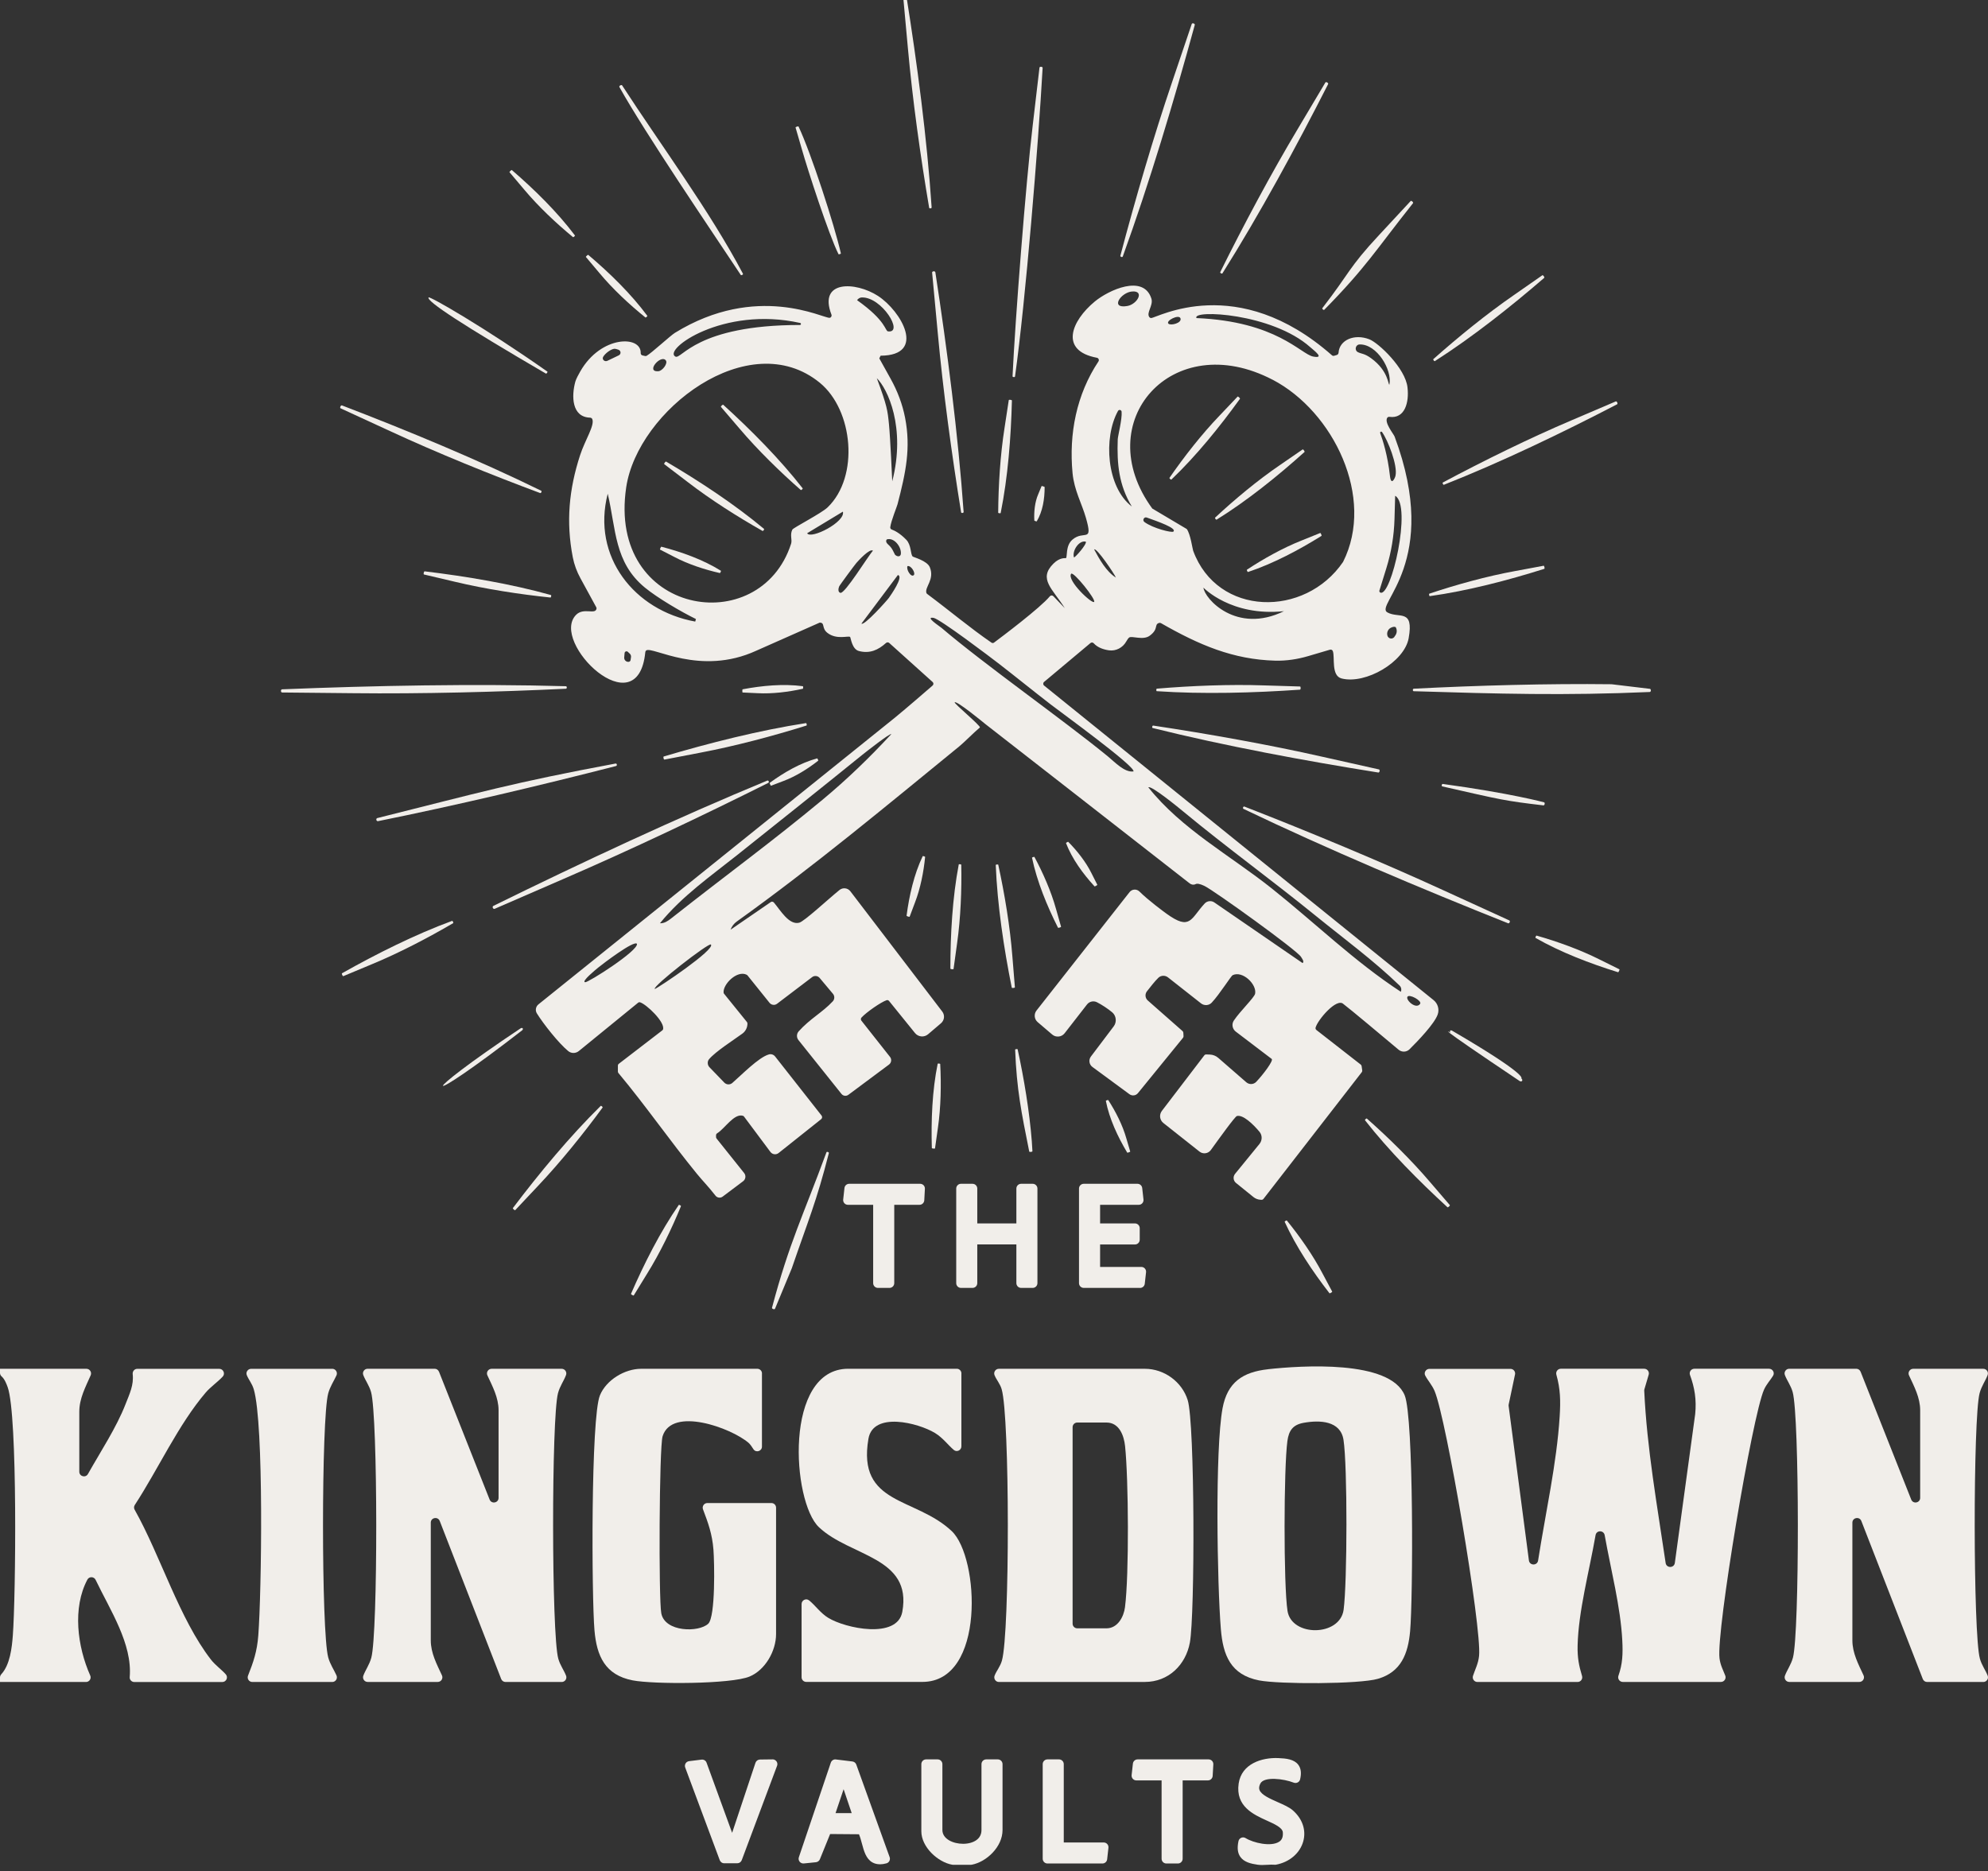 <?xml version="1.0" encoding="UTF-8"?><svg id="Layer_1" xmlns="http://www.w3.org/2000/svg" viewBox="0 0 512.66 482.53"><rect x="0" y="0" width="512.66" height="482.53" fill="#333333" stroke="none"/><defs><style>.cls-1{fill:#f1eeea;}</style></defs><path class="cls-1" d="M191.48,177.77c5.04-.96,10.54-1.47,15.58-.8.03,0,.05.15.05.33,0,.17-.02.31-.05.32-3.74.84-7.94,1.35-11.68,1.15,0,0-3.89-.18-3.89-.18-.04,0-.06-.19-.06-.41,0-.22.03-.4.06-.41Z"/><path class="cls-1" d="M72.73,177.77c23.7-.96,49.53-1.47,73.2-.8.13,0,.24.15.24.33,0,.17-.11.31-.23.32-17.58.84-37.3,1.35-54.89,1.15,0,0-18.3-.18-18.3-.18-.17,0-.3-.19-.3-.41,0-.22.13-.4.3-.41Z"/><path class="cls-1" d="M171.16,195.09c11.73-3.48,24.63-6.74,36.68-8.61.07-.01.15.12.19.3.03.17.01.31-.05.33-8.67,2.71-18.5,5.32-27.39,7,0,0-9.25,1.78-9.25,1.78-.09.02-.19-.15-.24-.37-.05-.22-.02-.41.07-.43Z"/><path class="cls-1" d="M97.32,210.97c26.4-6.6,34.72-9.07,61.42-14.06.15-.03.3.09.33.27.03.17-.05.33-.2.37-19.56,5.02-41.6,10.23-61.39,14.22,0,0,0,0,0,0-.19.04-.38-.11-.43-.33-.04-.22.07-.42.25-.47Z"/><path class="cls-1" d="M198.48,201.9c3.68-2.69,7.91-5.14,12.26-6.33.02,0,.1.12.18.28.07.16.11.29.09.31-2.68,2.12-5.86,4.09-8.97,5.25,0,0-3.22,1.23-3.22,1.23-.03.01-.13-.15-.22-.35-.09-.2-.14-.38-.11-.39Z"/><path class="cls-1" d="M127.21,233.63c22.59-11.11,47.44-22.73,70.67-32.33.13-.05.29.04.36.2.07.16.02.33-.1.39-16.71,8.36-35.63,17.34-52.77,24.75,0,0-17.82,7.74-17.82,7.74-.16.07-.37-.04-.46-.25-.09-.2-.03-.42.12-.5Z"/><path class="cls-1" d="M88.19,251c8.91-5.02,18.85-10,28.41-13.52.05-.02.16.1.23.26.07.16.08.3.04.33-6.56,3.84-14.09,7.76-21.08,10.64,0,0-7.26,3.03-7.26,3.03-.07.03-.2-.12-.29-.32-.09-.2-.11-.39-.05-.42Z"/><path class="cls-1" d="M134.26,265.2c.2-.14.44-.13.54.01.1.14.03.36-.16.51-26.55,20.59-27.73,17.71-.39-.52Z"/><path class="cls-1" d="M132.27,311.54c6.81-9,14.63-18.45,22.65-26.35.05-.04.19.02.32.14.13.12.2.24.16.29-4.95,6.76-10.84,14.06-16.58,20.13,0,0-5.95,6.33-5.95,6.33-.05.06-.24-.02-.4-.17-.16-.15-.25-.31-.21-.38Z"/><path class="cls-1" d="M162.72,333.67c3.38-7.78,7.53-15.99,12.33-22.94.03-.04.17,0,.33.09.15.09.25.19.23.23-2.39,5.84-5.46,12.17-8.77,17.48,0,0-3.41,5.55-3.41,5.55-.03.05-.22,0-.41-.11-.19-.11-.32-.24-.3-.29Z"/><path class="cls-1" d="M233.78,236.18c.68-5.2,1.93-10.71,4.17-15.4.01-.03.16,0,.33.05.16.05.29.12.29.15-.38,3.9-1.22,8.14-2.6,11.72,0,0-1.4,3.73-1.4,3.73-.01.03-.2,0-.41-.06-.21-.07-.37-.15-.37-.19Z"/><path class="cls-1" d="M199.08,337.26c4.5-16.95,8.01-23.69,14.05-40.11.03-.09.2-.12.37-.06.16.06.27.17.25.26-3.21,12.62-5.35,17.42-9.56,29.72,0,0-4.33,10.44-4.33,10.44-.04.12-.25.16-.46.09-.21-.07-.35-.22-.32-.33Z"/><path class="cls-1" d="M245.08,249.79c0-8.78.53-18.28,2.16-26.86,0-.05.16-.07.34-.05.17.02.3.07.31.12.13,6.52-.16,13.79-1.07,20.21,0,0-.92,6.68-.92,6.68,0,.06-.2.09-.42.07-.22-.02-.39-.09-.39-.15Z"/><path class="cls-1" d="M240.3,296.08c-.21-7.12.09-14.83,1.51-21.76,0-.04.16-.05.34-.04.17.02.3.06.31.1.29,5.3.17,11.19-.58,16.38,0,0-.76,5.4-.76,5.4,0,.05-.19.07-.42.05-.22-.02-.39-.08-.39-.13Z"/><path class="cls-1" d="M260.91,254.71c-2.04-10.17-3.72-21.31-4.13-31.63,0-.06.14-.12.32-.14.17-.02.31.01.33.07,1.64,7.53,3.05,16.02,3.64,23.66,0,0,.65,7.95.65,7.95,0,.07-.17.15-.4.17-.22.02-.4-.02-.42-.09Z"/><path class="cls-1" d="M265.42,297c-2.04-10.19-3.23-15.96-3.64-26.31,0-.06.14-.12.32-.14.17-.02.31.01.33.07,1.64,7.54,3.05,16.05,3.65,23.71,0,0,.16,2.57.16,2.57,0,.07-.17.15-.4.17-.22.02-.4-.02-.42-.09Z"/><path class="cls-1" d="M272.84,239.26c-2.84-5.63-5.43-11.94-6.71-18.07,0-.03.13-.11.3-.16.16-.05.3-.07.32-.04,2.23,4.14,4.32,8.92,5.56,13.38,0,0,1.32,4.64,1.32,4.64.01.04-.15.13-.37.2-.21.07-.39.09-.41.05Z"/><path class="cls-1" d="M290.69,297.26c-2.45-4.1-4.62-8.74-5.52-13.37,0-.03.13-.09.3-.15.16-.06.3-.08.31-.06,1.94,3,3.71,6.5,4.66,9.84,0,0,1.02,3.47,1.02,3.47,0,.03-.16.12-.37.19-.21.07-.39.11-.4.08Z"/><path class="cls-1" d="M282.26,228.59c-3-3.27-5.8-7.1-7.37-11.18,0-.02.11-.11.27-.2.15-.09.28-.14.3-.12,2.34,2.36,4.58,5.22,6.01,8.11,0,0,1.51,2.99,1.51,2.99.01.03-.13.14-.33.25-.19.11-.36.18-.38.16Z"/><path class="cls-1" d="M342.85,333.53c-4.36-5.62-8.64-12.02-11.57-18.45-.02-.04.1-.14.25-.23.15-.09.28-.13.31-.1,3.34,4.1,6.72,8.93,9.15,13.56,0,0,2.56,4.8,2.56,4.8.02.04-.12.17-.31.28-.19.11-.37.17-.4.13Z"/><path class="cls-1" d="M373.27,311.34c-7.41-6.8-15.1-14.56-21.28-22.45-.03-.04.05-.18.18-.3.13-.11.26-.17.3-.14,5.6,4.95,11.55,10.8,16.37,16.47,0,0,5.04,5.87,5.04,5.87.05.05-.05.22-.22.37-.16.15-.33.23-.39.18Z"/><path class="cls-1" d="M391.84,278.76c-23.79-15.95-17.72-12.42-17.72-12.42-.2-.15-.27-.38-.16-.52.11-.14.33-.12.53,0,19.83,11.57,17.81,12.28,17.81,12.28.25.18.34.48.21.66-.13.18-.43.18-.68,0Z"/><path class="cls-1" d="M388.89,238.1c-22.38-8.91-46.55-19.11-68.23-29.5-.12-.06-.16-.24-.09-.4.07-.16.22-.24.34-.19,16.65,6.49,35.16,14.17,51.39,21.62,0,0,16.9,7.73,16.9,7.73.16.07.21.3.11.5-.09.2-.29.31-.44.25Z"/><path class="cls-1" d="M417.26,250.73c-7.19-2.23-14.8-5.14-21.3-8.86-.04-.02,0-.17.07-.33.07-.16.16-.27.2-.26,5.39,1.53,11.25,3.65,16.21,6.14,0,0,5.17,2.56,5.17,2.56.05.02.01.21-.08.41-.09.2-.2.35-.25.33Z"/><path class="cls-1" d="M355.45,199.23c-18.99-3.03-39.58-6.85-58.2-11.48-.11-.03-.16-.19-.12-.36.04-.17.15-.28.25-.27,14.11,2.12,29.85,4.92,43.76,8.07,0,0,14.47,3.24,14.47,3.24.13.03.2.23.16.45-.05.22-.19.37-.32.35Z"/><path class="cls-1" d="M398.01,207.7c-10.09-1.18-10.92-1.45-26.1-4.9-.1-.02-.15-.19-.11-.36.04-.17.15-.29.24-.27,17.64,2.42,26.14,4.74,26.14,4.74.13.03.19.23.15.45-.05.22-.19.36-.31.35Z"/><path class="cls-1" d="M335.26,177.86c-11.97.83-25.02,1.2-36.96.39-.07,0-.12-.15-.12-.33,0-.17.06-.31.12-.32,8.88-.75,18.85-1.15,27.72-.84,0,0,9.24.28,9.24.28.09,0,.15.19.15.41,0,.22-.07.4-.15.4Z"/><path class="cls-1" d="M425.43,178.46c-22.03.96-38.88.47-60.87-.2-.12,0-.22-.15-.22-.33,0-.17.1-.31.22-.32,16.34-.84,34.67-1.35,51.02-1.15,0,0,9.86,1.18,9.86,1.18.16,0,.28.19.28.41,0,.22-.12.4-.28.41Z"/><path class="cls-1" d="M398.24,146.7c-9.42,2.97-19.8,5.68-29.54,7.04-.06,0-.13-.13-.16-.3-.03-.17-.02-.31.03-.33,6.96-2.33,14.86-4.51,22.04-5.82,0,0,7.46-1.39,7.46-1.39.07-.01.16.16.21.38.05.22.03.4-.04.42Z"/><path class="cls-1" d="M340.8,138.19c-5.86,3.66-12.47,7.16-18.99,9.33-.04.01-.13-.11-.2-.27-.07-.16-.1-.3-.07-.32,4.29-2.84,9.29-5.62,14.02-7.5,0,0,4.9-1.98,4.9-1.98.05-.02.16.13.25.34.09.2.13.38.09.41Z"/><path class="cls-1" d="M417.04,104.25c-14.18,7.37-29.86,14.91-44.69,20.77-.08.03-.21-.07-.28-.24-.07-.16-.06-.31.01-.35,10.47-5.59,22.39-11.45,33.29-16.08,0,0,11.33-4.84,11.33-4.84.1-.04.26.09.35.29.09.2.08.4-.02.45Z"/><path class="cls-1" d="M336.41,116.56c-6.93,6.23-14.81,12.58-22.7,17.47-.04.03-.17-.07-.27-.21-.1-.14-.15-.27-.11-.31,5.07-4.73,11.01-9.67,16.7-13.55,0,0,5.9-4.06,5.9-4.06.05-.04.21.08.34.26.13.18.19.35.14.4Z"/><path class="cls-1" d="M398.24,71.64c-8.73,7.53-18.56,15.31-28.24,21.5-.05.03-.18-.05-.29-.2-.1-.14-.14-.28-.09-.32,6.4-5.69,13.83-11.73,20.85-16.57,0,0,7.28-5.07,7.28-5.07.07-.05.23.06.36.25.13.18.18.36.12.41Z"/><path class="cls-1" d="M319.77,102.83c-5.21,7.22-11.29,14.74-17.71,20.86-.04.03-.17-.04-.31-.16-.13-.12-.2-.24-.18-.28,3.77-5.45,8.32-11.27,12.87-16.01,0,0,4.71-4.96,4.71-4.96.04-.05.21.04.38.19.16.15.26.3.23.35Z"/><path class="cls-1" d="M364.39,52.39c-9.68,12.19-12.03,16.45-22.91,27.52-.06.06-.22.01-.35-.11-.13-.12-.18-.26-.13-.33,7.08-9.13,6.75-10.41,14.62-18.84,0,0,8.16-8.79,8.16-8.79.08-.08.27-.02.44.13.16.15.24.33.17.42Z"/><path class="cls-1" d="M342.51,21.66c-8.22,16.16-17.64,33.51-27.27,48.83-.05.09-.22.08-.38,0-.15-.09-.23-.22-.19-.31,5.98-12.05,13.08-25.36,19.97-36.89,0,0,7.15-12.02,7.15-12.02.07-.11.28-.11.47,0,.19.11.3.29.24.4Z"/><path class="cls-1" d="M269.39,125.59c0,3.09-.5,6.3-2.05,8.88,0,.01-.15-.02-.32-.07-.16-.05-.29-.11-.29-.13-.13-2.33.14-4.82,1.01-6.83,0,0,.87-2.1.87-2.1,0-.02.19.02.4.09.21.07.38.14.37.16Z"/><path class="cls-1" d="M308.11,6.41c-5.35,19.57-11.68,40.73-18.58,59.76-.04.11-.21.15-.38.09-.16-.06-.27-.18-.24-.29,3.84-14.55,8.57-30.75,13.41-44.99,0,0,5.01-14.82,5.01-14.82.05-.14.26-.19.47-.12.21.07.34.23.31.37Z"/><path class="cls-1" d="M260.95,103.28c-.24,9.49-1.03,19.76-2.9,29.03-.01.05-.16.08-.34.05-.17-.02-.3-.08-.3-.13.05-7.05.54-14.91,1.63-21.84,0,0,1.1-7.21,1.1-7.21.01-.07.2-.1.42-.07.22.03.39.1.39.17Z"/><path class="cls-1" d="M268.87,17.51c-1.09,19.57-4.4,60.21-7.12,79.58-.02.11-.17.18-.35.16-.17-.02-.3-.12-.29-.22.68-14.53,3.46-50.16,5.19-64.58,0,0,1.76-15.02,1.76-15.02.02-.14.21-.23.44-.21.22.02.39.15.38.29Z"/><path class="cls-1" d="M241.2,70.17c3.06,19.96,5.87,41.78,7.3,61.88,0,.11-.13.22-.31.24-.17.02-.32-.06-.34-.16-2.4-14.79-4.67-31.44-6.03-46.35,0,0-1.45-15.51-1.45-15.51-.01-.14.16-.28.38-.3.22-.02.41.07.43.21Z"/><path class="cls-1" d="M233.68-1.38c2.83,17.7,5.38,37.05,6.57,54.9,0,.1-.13.2-.31.21-.17.02-.32-.05-.33-.14-2.23-13.12-4.29-27.88-5.48-41.11,0,0-1.26-13.77-1.26-13.77-.01-.13.16-.25.39-.27.22-.02.41.06.43.18Z"/><path class="cls-1" d="M205.92,32.62c3.24,6.85,9.26,25.4,10.93,32.75,0,.04-.12.12-.29.17-.16.05-.3.06-.32.03-2.53-5.04-7.95-21.75-9.47-27.12,0,0-1.62-5.58-1.62-5.58-.01-.05.15-.15.36-.22.21-.07.39-.08.41-.04Z"/><path class="cls-1" d="M160.43,22.02c10.02,15.44,22.57,32.33,31.16,48.57.05.09-.04.24-.2.32-.15.08-.31.08-.36,0-7.55-11.39-24.66-36.56-31.31-48.48,0,0,0,0,0,0-.06-.11.04-.3.24-.41.19-.11.4-.11.47,0Z"/><path class="cls-1" d="M186.51,104.39c7.16,6.51,14.56,13.96,20.49,21.56.03.04-.05.17-.18.29-.13.11-.26.17-.3.14-5.41-4.74-11.14-10.35-15.77-15.8,0,0-4.84-5.65-4.84-5.65-.04-.05.06-.22.22-.37.16-.15.33-.23.38-.18Z"/><path class="cls-1" d="M151.7,65.73c5.46,4.62,11.01,10.02,15.24,15.73.02.03-.07.16-.2.27-.13.11-.25.18-.28.16-4.15-3.34-8.47-7.38-11.84-11.43,0,0-3.53-4.19-3.53-4.19-.03-.04.08-.19.25-.34.16-.15.32-.24.36-.21Z"/><path class="cls-1" d="M132,43.86c5.79,4.99,11.7,10.79,16.27,16.87.03.03-.06.16-.2.28-.13.11-.25.18-.29.16-4.39-3.62-8.99-7.96-12.61-12.29,0,0-3.78-4.47-3.78-4.47-.03-.04.07-.2.24-.35.16-.15.33-.24.37-.2Z"/><path class="cls-1" d="M171.76,119.03c8.6,5.06,17.65,11.01,25.28,17.38.04.04,0,.18-.11.33-.1.14-.22.22-.26.2-6.45-3.65-13.44-8.09-19.28-12.59,0,0-6.1-4.65-6.1-4.65-.06-.04,0-.23.14-.41.13-.18.28-.29.34-.25Z"/><path class="cls-1" d="M141.16,95.82c.06.04.02.2-.09.35-.1.14-.23.21-.29.18-21.4-12.49-30.91-18.72-30.26-19.65.27-.39,14.5,7.79,30.63,19.13Z"/><path class="cls-1" d="M170.54,140.99c5.27,1.37,10.8,3.35,15.38,6.21.03.02-.01.16-.09.32-.07.16-.15.27-.18.27-3.97-.9-8.23-2.3-11.76-4.16,0,0-3.69-1.9-3.69-1.9-.03-.02.02-.2.11-.4.09-.2.19-.35.23-.34Z"/><path class="cls-1" d="M88.15,104.54c16.93,6.49,35.17,14.05,51.42,22.02.09.05.11.21.03.38-.07.16-.2.25-.29.22-12.61-4.69-26.59-10.36-38.78-16.01,0,0-12.7-5.85-12.7-5.85-.12-.05-.14-.26-.04-.47.09-.2.26-.32.37-.28Z"/><path class="cls-1" d="M109.49,147.34c10.7,1.29,22.26,3.22,32.6,6.12.06.02.07.17.04.35-.04.17-.11.29-.17.29-7.97-.83-16.81-2.19-24.57-4.05,0,0-8.07-1.9-8.07-1.9-.07-.02-.1-.21-.05-.43.05-.22.14-.38.22-.37Z"/><path class="cls-1" d="M148.53,158.59c1.97-2.03,5,.05,5.3-1.63.02-.12-.01-.25-.07-.36l-4.07-7.46c-.93-1.7-1.61-3.52-1.98-5.42-1.78-9.17-.97-17.56,1.88-26.32,1.29-3.97,3.86-7.74,3.13-9.36-.08-.18-.33-.32-.54-.33-4.81-.14-4.82-5.66-3.81-9.3.2-.72.86-1.9,1.28-2.64,5.35-9.34,15.76-9.3,15.57-4.7-.01.28.19.53.47.59l.65.15c.14.03.29.02.41-.05,1.27-.71,6.15-5.22,7.29-5.92,21.11-12.99,38.32-3.69,39.9-3.88.39-.05.61-.46.47-.83-3.46-8.94,6.23-8.53,11.98-4.83,6.02,3.89,12.64,15.36.7,15.43l-.34.69,2.94,5.29c1.75,3.15,3.04,6.54,3.72,10.07,1.49,7.77.21,13.95-1.96,22.27-.16.63-1.65,4.23-1.87,5.89-.04.27.11.53.37.62.65.23,2.07.89,3.76,2.64,1.32,1.37,1.05,3.71,1.64,4.31.19.2,3.75,1.07,4.44,2.8,1.26,3.16-1.34,5.05-.9,6.58.04.12.12.23.23.3,5.89,4.39,11.02,8.74,16.56,12.54.2.14.46.14.66-.01,1.93-1.44,11.94-8.96,14.39-11.94.23-.28.66-.29.91-.03l2.95,3.09c-3.15-5-6.9-7.52-2.95-11.47,1.75-1.75,3.14-1.37,3.24-1.43.41-.27-.16-3.19,1.66-4.76,3.02-2.61,5.43,1.06,3.47-5.72-1.02-3.55-3-7.04-3.42-11.42-.98-10.19,1.03-20.34,6.67-28.82.25-.37.04-.88-.4-.96-9.7-1.81-6.64-9.47-.52-14.52,3.55-2.92,12.52-7.1,14.57-.76.58,1.8-1.41,3.67-.5,4.83.1.13.26.2.43.21,1.44.02,22.16-11.96,46.63,9.6.16.14.38.19.58.13l.7-.21c.23-.07.41-.32.43-.56.21-3.3,4.06-4.98,7.94-3.48,2.4.93,9.33,7.51,9.84,12.41.46,3.87-.69,8.13-4.62,7.59-.22-.03-.45.04-.58.21-.88,1.22,1.63,4.21,1.88,4.88,12.08,32.41-5.32,43.42-1.87,45.34,2.99,1.66,6.88-1.09,5.49,6.66-1.1,6.14-11.11,11.96-17.29,10.38-2.77-.71-1.67-5.52-2.27-7.07-.11-.29-.44-.44-.74-.35l-5.6,1.65c-2.75.81-5.61,1.25-8.48,1.18-10.89-.29-19.64-4.04-29.48-9.67-.14-.08-.31-.11-.47-.07-1.41.41-.03,1.52-2.44,3.3-1.72,1.27-4.6-.04-5.3.47-.23.17-.5.56-.76,1.03-.89,1.59-2.65,2.52-4.45,2.27-1.4-.2-2.92-.69-3.94-1.82-.21-.24-.59-.26-.84-.05l-11.29,9.46-.66.55c-.3.25-.3.7,0,.95l100.44,81.12c1.1.89,1.53,2.37,1.06,3.71-.86,2.41-5.06,6.78-7.27,8.97-.77.76-1.98.8-2.81.11-3.57-3-12.66-10.62-14.24-11.79-1.74-1.69-6.66,4.14-7.17,6.09-.06.23.03.47.22.62l11.42,8.91c.12.1.21.24.23.39l.16,1.11c.02.16-.02.33-.12.46l-25.35,32.68c-.12.16-.32.25-.53.24l-.29-.02c-.64-.04-1.26-.29-1.76-.69l-4.5-3.64c-.72-.58-.83-1.64-.24-2.35l6.29-7.71c.75-.92.75-2.24,0-3.14-1.66-1.99-4.26-4.47-5.82-4.06-.5.13-4.54,5.75-6.72,8.77-.68.94-2.01,1.13-2.93.4l-9.31-7.37c-.96-.76-1.13-2.14-.39-3.12l10.94-14.32c.12-.16.31-.25.5-.24l.91.03c.81.02,1.59.33,2.2.86l7.22,6.28c.76.66,1.89.61,2.58-.12,1.78-1.88,4.48-5.45,3.98-5.89l-9.27-7.05c-.88-.67-1.12-1.92-.5-2.85,1.61-2.42,5.29-5.93,5.49-6.93.47-2.42-3.24-6-5.78-4.78-.47.23-3.3,4.83-5.41,7.09-.72.77-1.93.84-2.76.19l-8.51-6.7c-.74-.58-1.8-.56-2.48.09-.96.92-2.08,2.4-2.95,3.49-.57.72-.48,1.76.21,2.37l8.96,7.89c.12.11.2.26.21.43l.05.89c0,.15-.04.3-.14.42l-11.61,14.26c-.54.67-1.51.79-2.2.28l-9.54-7.02c-.86-.63-1.04-1.84-.39-2.7l5.88-7.78c.83-1.1.66-2.73-.39-3.61-1.15-.97-2.73-1.99-3.93-2.6-.88-.45-1.96-.21-2.57.57l-5.77,7.42c-.78,1.01-2.25,1.15-3.21.33l-3.75-3.2c-.88-.75-1.01-2.07-.3-2.98l24-30.54c.64-.81,1.83-.88,2.56-.15,2.26,2.25,6.3,5.23,7.03,5.75,6.13,4.41,6.17,1.22,9.78-2.66.64-.69,1.7-.82,2.48-.29l22.76,15.64c.55-.32-.17-1.22-.39-1.59-.95-1.65-22.34-17.05-24.89-18.29-1.3-.63-1.96-.65-2.29-.48-.49.26-1.09.16-1.53-.18-7.91-6.17-51.81-40.44-52.56-40.99-.01,0-.02-.02-.04-.03-.56-.46-7.45-6.13-8-5.68-.29.24,6.87,6.17,6.49,6.49-1.54,1.28-4.05,3.85-5.31,4.87-18.87,15.4-37.58,30.99-57.39,45.18-.73.52-1.29,1.26-1.59,2.1h0s10.39-7.14,10.39-7.14c.26-.15.58-.1.78.13,1.66,1.94,3.87,5.87,6.52,5.21,1.32-.33,7.37-5.99,10.4-8.44.87-.7,2.13-.55,2.81.34l23.69,31.01c.71.93.57,2.25-.32,3.01l-3.33,2.84c-1.02.87-2.55.72-3.38-.31l-6.68-8.26c-.15-.19-.4-.28-.63-.21-1.42.45-5.28,3.14-6.49,4.48-.2.22-.21.55-.03.79l7.39,9.36c.48.61.36,1.5-.26,1.97l-10.48,7.8c-.56.42-1.35.31-1.78-.23l-11.1-13.89c-.52-.66-.5-1.6.05-2.23,2.92-3.27,6.14-4.89,8.8-7.75.51-.54.53-1.38.05-1.95l-3.42-4.08c-.49-.58-1.35-.68-1.95-.22l-9.04,6.87c-.6.46-1.46.35-1.94-.24l-5.68-7.07c-.06-.07-.13-.13-.21-.17-2.44-1.25-6.16,2.42-5.96,4.61.01.12.06.22.14.31l5.87,7.26c.09.11.13.24.14.38h0c.01,1.03-.47,2.01-1.31,2.62-2.29,1.67-6.9,4.6-8.6,6.61-.48.57-.42,1.5.1,2.04l3.84,3.98c.55.57,1.45.62,2.06.1,2.24-1.93,6.84-6.67,9.46-7.37.59-.16,1.21.06,1.59.54,1.86,2.36,10.03,12.76,11.97,15.23.23.29.18.71-.11.94l-10.96,8.72c-.65.52-1.61.4-2.11-.27l-6.8-9.11c-.08-.1-.18-.19-.3-.22-2.26-.69-4.7,3.33-6.62,4.5-.18.11-.31.3-.31.51v.46c-.01.14.04.28.13.39l7.12,8.91c.52.65.4,1.61-.27,2.11l-5.28,3.97c-.58.43-1.4.32-1.84-.25-1.95-2.5-3.18-3.66-4.82-5.67-6.92-8.47-13.2-17.56-20.21-25.95-.09-.11-.14-.25-.14-.39v-1.52c0-.19.09-.37.24-.48l11.19-8.6c.09-.07.16-.15.2-.25.64-1.85-4.3-6.54-5.93-7.01-.18-.05-.37,0-.51.13l-15.27,12.45c-.79.64-1.93.66-2.72.01-2.46-2.01-6.4-7-8.09-9.72-.48-.77-.3-1.77.41-2.34l91.9-73.92c3.11-2.55,8.13-6.9,9.74-8.3.28-.24.28-.67,0-.91l-11.19-10.07c-.23-.21-.59-.2-.82,0-1.97,1.77-4.13,2.83-7,2.08-1.81-.47-2.09-3.48-2.27-3.63-.47-.37-3.47.8-5.85-1.05-1.57-1.22-.55-2.66-2-2.64l-16.34,7.24c-14.47,6.64-26.72-1.2-28.38-.07-.14.1-.22.26-.24.43-1.91,19.57-24.71-2.55-17.87-9.59ZM291.97,75.17c-2.96.21-5.84,4.56-1.24,3.74,2.54-.45,4.52-3.97,1.24-3.74ZM221.02,77.41h0c7.63,5.41,7.17,7.94,7.99,8.05,4.18.52-1.63-8.95-6.8-8.75-.48.02-.92.3-1.19.7ZM308.53,82.03c20.68.87,26.91,9.31,30.09,9.92s.21-1.57-.73-2.41c-9.87-8.8-30.6-9.75-29.35-7.51ZM174.17,91.96c1.61.84,5.33-8.14,32.11-8.15.31,0,.37-.45.06-.52-19.95-4.45-35.49,6.94-32.17,8.67ZM304.41,82.08c-.4-1.1-3.86.63-3.1,1.39.58.58,3.55-.16,3.1-1.39ZM358.3,99.18c.75-3.84-3.24-10.46-7.67-10.35-1.06.02-1.42,1.47-.49,1.97s1.64.28,3.43,1.58c4.57,3.32,4.38,7.02,4.73,6.8ZM158.44,89.95c-.82.05-2.34,1.11-2.9,2.08-.38.65.38,1.36,1.09,1.02l2.92-1.4c.67-.32.61-1.22-.09-1.47-.4-.14-.79-.25-1.01-.24ZM171.7,92.94c-1.28-1.62-5.32,3.04-1.93,2.8,1.06-.08,2.53-2.03,1.93-2.8ZM211.41,98.71c-18.25-14.92-46.99,7.12-49.93,26.99-4.89,33.03,34.51,39.44,42.53,14.51.33-1.02-.37-2.26.32-3.63.24-.48,7.52-4.21,9.1-5.74,8.2-7.91,6.62-25.06-2.02-32.13ZM328.21,97.95c-25.94-13.57-47.42,10.86-31.06,33.2l8.89,5.28c.96,1.29,1.47,5.11,1.65,5.6,6.25,17.02,28.83,17.31,38.66,2.88,8.33-16.57-2.49-38.78-18.14-46.97ZM230.09,124.13c3.57-13.92-1.22-23.91-3.98-26.6,2.67,7.17,2.78,8.35,3.13,11.82.35,3.47.85,14.77.85,14.77ZM291.87,130.62c-3.34-5.51-3.86-10.97-3.63-17.32.03-.87,1.16-5.17,1-7.11-.04-.5-.7-.65-.94-.2-3.8,6.88-2.97,19.62,3.57,24.63ZM358.44,122.77c.29,2.6,1.29.61,1.44-.13.54-2.7-1.93-9.01-3.47-11.2-.19-.27-.6-.06-.49.25.65,1.76,1.93,5.71,2.52,11.08ZM228.08,126.04,179.46,159.64c-3.8-1.86-9.87-5.41-13.16-8.11-7.91-6.5-7.42-15.06-9.58-24.2-4.18,16.19,6.86,30.13,22.57,32.97l.17-.66ZM355.93,152.8c2.8,1.49,8.26-22.46,3.85-24.94l-.17,5.99c-.12,4.3-.83,8.57-2.1,12.68l-1.8,5.8c-.03.19.05.39.22.48ZM217.36,131.95l-9.22,5.57c.98,1.66,9.96-2.93,9.22-5.57ZM302.59,137.09c.98-.87-4.06-2.62-6.86-3.62-.72-.26-1.22.71-.6,1.16,2.24,1.64,7.06,2.82,7.46,2.46ZM280.01,139.69c-1.75-.45-3.6,2.38-3.06,4.06.21.15,3.4-3.43,3.06-4.06ZM228.66,139.12h0c-.36.56.03,1,.52,1.44.44.4.81.88,1.08,1.42l.54,1.07c.59.6,1.46.58,1.52-.25.13-1.89-1.85-4.29-3.65-3.68ZM287.76,148.95c-.3-.84-5.02-7.83-5.6-7.25,1.34,2.49,3.11,5.7,5.6,7.25ZM225.12,142.03c-.79-.71-3.75,2.54-4.27,3.14-.49.57-4.32,5.74-4.46,6.09-.21.54-.35,1.43.32,1.63,1.14.35,7.2-9.59,8.41-10.87ZM235.67,148.29c.46-.5-.69-2.51-1.64-2.3-.43.82.94,3.08,1.64,2.3ZM282.15,155.22c.53-.6-5.33-7.93-5.93-7.25-1.16,1.71,5.4,7.86,5.93,7.25ZM222.15,160.82c.66.67,6.56-5.92,7.06-6.62.44-.62,3.94-5.57,2.33-5.9l-9.39,12.52ZM331.1,157.62c-13.62,1.42-20.76-6.07-20.76-6.07.27,2.83,8.49,12.07,20.76,6.07ZM240.72,159.34c-2.29-.36,1.48,2.09,2.06,2.57,11.16,9.52,31.12,23.52,42.88,33.13,1.87,1.53,4.34,4.25,6.66,3.9.3-1.44-18.77-15.26-21.33-17.24-4.49-3.46-8.81-6.98-13.29-10.45-2.21-1.71-15.32-11.65-16.99-11.92ZM359.17,161.7l-.27.09c-.88.31-1.37,1.24-1.12,2.14h0c.12.41.47.7.9.74h0c.43.03.84-.21,1.01-.61l.09-.12c.48-.63.54-1.49.15-2.18l-.02-.03c-.23-.1-.5-.11-.74-.03ZM161.07,168.42l-.1,1.12c-.06.67.51,1.22,1.17,1.14h0c.24-.03.44-.22.47-.46l.11-.75c.05-.33-.07-.67-.32-.9l-.5-.47c-.3-.28-.79-.09-.83.32ZM229.86,189.32c-.32-.32-6.76,4.76-7.41,5.28-10.89,8.82-21.49,17.25-32.45,25.99-6.51,5.19-14.15,10.52-19.81,17.51,1.14.05,2.06-.59,2.88-1.24,15.43-12.15,25.83-19.65,38.99-30.57,6.28-5.21,12.28-11,17.8-16.98ZM361.24,255.78c.24-.55.11-1.19-.32-1.61-6.75-6.53-14.35-12.08-21.62-17.99-11.24-9.14-23-17.65-34.12-26.86-1.06-.88-8.36-6.88-9.05-6.27,8.57,10.79,21.13,17.56,31.8,26.05,11.11,8.84,21.37,18.88,33.32,26.68h0ZM150.9,253.31c.8.1,13.7-8.1,13.36-9.9-.74-1.02-8.92,5.24-10.03,6.15-.5.41-4.44,3.61-3.33,3.75ZM183.33,243.58c-.52-.56-15.15,10.81-14.48,11.47.97-.32,15.66-10.2,14.48-11.47ZM362.93,257.09c-.42.87,2.26,3.31,3.29,1.79.53-.8-2.87-2.67-3.29-1.79Z"/><path class="cls-1" d="M0,353h22.28c.87,0,1.45.89,1.1,1.69-1.32,3-2.93,5.98-2.93,9.36v15.49c0,1.23,1.63,1.66,2.23.59,3.33-5.91,7.35-11.99,9.69-18,1.06-2.71,2.16-4.94,1.85-7.75-.08-.72.45-1.37,1.18-1.37h21.15c1.04,0,1.6,1.25.88,2.01-1.28,1.37-3.18,2.7-4.36,4.08-7.1,8.31-12.27,19.77-18.31,29.02-.24.37-.26.83-.04,1.22,6.68,11.87,11.5,28.11,19.68,38.66,1.09,1.41,2.73,2.56,3.83,3.8.68.77.12,1.98-.91,1.98h-22.68c-.69,0-1.25-.58-1.19-1.26.72-8.58-5.05-17.27-8.79-25.09-.42-.87-1.66-.92-2.12-.07-3.88,7.29-2.6,17.24.73,24.74.35.79-.23,1.67-1.09,1.67H0s0-1.17,0-1.17c0-.31.13-.59.33-.82,2.27-2.47,2.74-6.86,2.98-10.03.75-9.96,1.26-56.71-1.32-63.98-.34-.95-.81-2.15-1.62-2.85-.25-.22-.37-.56-.37-.89v-1.02Z"/><path class="cls-1" d="M390.69,354.45l-1.63,7.73c-.03.13-.03.27-.02.4l5.23,39.84c.18,1.37,2.15,1.4,2.37.03,1.93-12.33,4.81-25.11,5.56-37.1.26-4.09.2-7.11-.85-10.84-.21-.76.36-1.52,1.15-1.52h21.51c.8,0,1.37.77,1.15,1.53l-1.1,3.74c-.04.13-.06.27-.05.41.69,14.88,3.35,29.65,5.52,44.41.2,1.37,2.18,1.36,2.37-.01l5.25-38.39c.37-3.73-.14-6.8-1.34-10.09-.28-.78.29-1.6,1.12-1.6h19.27c.92,0,1.52,1,1.04,1.79-.68,1.13-1.69,2.16-2.34,3.6-3.02,6.76-12.34,62.24-11.48,69.27.22,1.79.94,3.05,1.49,4.49.3.78-.29,1.62-1.12,1.62h-25.31c-.83,0-1.4-.83-1.12-1.61,1.06-3.01,1.17-5.62.99-9.09-.44-8.63-2.91-18.07-4.54-27.15-.24-1.32-2.12-1.33-2.35,0-1.67,9.52-4.42,19.62-4.63,28.47-.07,3.12.34,5.2,1.14,7.83.24.77-.33,1.56-1.14,1.56h-25.84c-.82,0-1.39-.8-1.14-1.58.55-1.69,1.37-3.14,1.57-5.18.71-7.33-8.46-61.17-11.47-68.28-.65-1.54-1.72-2.66-2.42-3.99-.41-.78.2-1.72,1.08-1.72h20.91c.76,0,1.33.7,1.17,1.45Z"/><path class="cls-1" d="M257.6,433.77c-.85,0-1.42-.86-1.11-1.65.5-1.28,1.45-2.31,1.89-3.88,2.04-7.31,2.03-62.77-.07-69.96-.42-1.45-1.35-2.42-1.84-3.63-.32-.79.27-1.65,1.12-1.65h37.64c5.01,0,9.58,3.36,11.05,8.07,1.86,5.96,1.88,55.4.56,62.54-1.06,5.74-5.49,10.15-11.61,10.15h-37.62ZM276.6,418.73c0,.66.54,1.2,1.2,1.2h7.54c2.89,0,4.46-2.98,4.77-5.45,1.07-8.36.92-32.97.02-41.54-.28-2.68-1.48-6.08-4.79-6.08h-7.54c-.66,0-1.2.54-1.2,1.2v50.68Z"/><path class="cls-1" d="M479.81,353.76l13.05,32.96c.49,1.23,2.31.88,2.31-.44v-22.57c0-3.27-1.55-6.14-2.88-9.01-.37-.79.21-1.7,1.09-1.7h18.06c.84,0,1.42.84,1.12,1.63-.58,1.53-1.57,2.82-2.06,4.64-1.71,6.37-1.69,62.22.07,68.49.48,1.71,1.45,2.94,2.01,4.39.3.78-.29,1.62-1.13,1.62h-14.48c-.49,0-.94-.3-1.12-.76l-15.85-40.76c-.48-1.23-2.31-.89-2.31.43v30.37c0,3.27,1.55,6.14,2.88,9.01.37.79-.21,1.7-1.09,1.7h-18.06c-.84,0-1.42-.84-1.12-1.63.58-1.53,1.57-2.82,2.06-4.64,1.71-6.37,1.69-62.22-.07-68.49-.48-1.71-1.45-2.94-2.01-4.39-.3-.78.29-1.62,1.13-1.62h17.28c.49,0,.93.3,1.11.76Z"/><path class="cls-1" d="M113.21,353.76l13.05,32.96c.49,1.23,2.31.88,2.31-.44v-22.57c0-3.27-1.55-6.14-2.88-9.01-.37-.79.21-1.7,1.09-1.7h18.06c.84,0,1.42.84,1.12,1.63-.58,1.53-1.57,2.82-2.06,4.64-1.71,6.37-1.69,62.22.07,68.49.48,1.71,1.45,2.94,2.01,4.39.3.78-.29,1.62-1.13,1.62h-14.48c-.49,0-.94-.3-1.12-.76l-15.85-40.76c-.48-1.23-2.31-.89-2.31.43v30.37c0,3.27,1.55,6.14,2.88,9.01.37.79-.21,1.7-1.09,1.7h-18.06c-.84,0-1.42-.84-1.12-1.63.58-1.53,1.57-2.82,2.06-4.64,1.71-6.37,1.69-62.22-.07-68.49-.48-1.71-1.45-2.94-2.01-4.39-.3-.78.29-1.62,1.13-1.62h17.28c.49,0,.93.3,1.11.76Z"/><path class="cls-1" d="M326.98,353.11c8.48-.93,31.47-2.5,35.26,6.74,2.34,5.71,2.16,52.48,1.39,60.9-.53,5.73-2.31,10.43-8.25,12.19-4.78,1.42-25.58,1.43-30.71.42-7.3-1.44-9.29-6.46-9.84-13.24-.95-11.65-1.53-46.3.44-56.95,1.24-6.68,5.19-9.33,11.71-10.05ZM336.19,366.93c-2.79.5-3.83,1.99-4.2,4.7-.94,6.89-1.01,37.09.03,43.81s13.53,6.65,14.47-.3,1.01-37.08-.03-43.81c-.77-4.96-6.13-5.14-10.27-4.4Z"/><path class="cls-1" d="M196.49,354.2v18.87c0,1.17-1.52,1.66-2.18.69-.4-.59-.78-1.24-1.27-1.66-4.55-3.9-19.77-9.4-22.17-1.7-.88,2.82-1.04,41.95-.34,45.65.92,4.88,9.65,4.99,12.1,2.7,1.91-1.79,1.6-15.93,1.35-19.11-.32-4.07-1.38-6.92-2.69-10.39-.3-.78.28-1.63,1.12-1.63h16.52c.66,0,1.2.54,1.2,1.2v32.59c0,4.35-2.78,9.27-6.84,10.96-4.76,1.98-24.82,2.03-30.16.98-7.09-1.39-9.26-6.26-9.83-12.92-.73-8.51-.96-54.83,1.41-60.59,1.62-3.95,6.38-6.84,10.63-6.84h29.96c.66,0,1.2.54,1.2,1.2Z"/><path class="cls-1" d="M247.92,354.2v18.8c0,1-1.17,1.58-1.94.94-1.51-1.27-2.81-3.13-4.88-4.39-4.34-2.62-15.94-5.57-17.15,1.5-2.95,17.19,12.13,14.96,21.49,23.82,7.11,6.73,8.76,38.88-7.57,38.88h-29.96c-.66,0-1.2-.54-1.2-1.2v-18.88c0-.99,1.15-1.57,1.93-.95,1.6,1.28,2.91,3.25,4.9,4.48,4.45,2.76,17.83,5.58,19.14-1.5,2.63-14.25-13.44-14.22-21.5-21.85-6.97-6.6-9.11-40.86,7.57-40.86h27.98c.66,0,1.2.54,1.2,1.2Z"/><path class="cls-1" d="M85.68,353c.87,0,1.45.91,1.09,1.7-.69,1.51-1.64,2.85-2.13,4.64-1.79,6.51-1.79,61.57,0,68.09.49,1.79,1.45,3.12,2.13,4.64.36.8-.22,1.7-1.09,1.7h-20.61c-.85,0-1.42-.86-1.11-1.64,1.38-3.46,2.34-6.26,2.65-10.37.84-11.1,1.47-54.54-1.17-63.48-.42-1.43-1.3-2.43-1.79-3.62-.33-.79.26-1.65,1.11-1.65h20.92Z"/><polygon class="cls-1" points="250.8 306.53 250.8 316.74 263.33 316.74 263.33 306.53 266.3 306.53 266.3 330.92 263.33 330.92 263.33 319.71 250.8 319.71 250.8 330.92 247.83 330.92 247.83 306.53 250.8 306.53"/><path class="cls-1" d="M266.3,332.14h-2.97c-.68,0-1.23-.55-1.23-1.23v-9.98h-10.08v9.98c0,.68-.55,1.23-1.23,1.23h-2.97c-.68,0-1.23-.55-1.23-1.23v-24.39c0-.68.55-1.23,1.23-1.23h2.97c.68,0,1.23.55,1.23,1.23v8.99h10.08v-8.99c0-.68.55-1.23,1.23-1.23h2.97c.68,0,1.23.55,1.23,1.23v24.39c0,.68-.55,1.23-1.23,1.23ZM264.55,329.69h.52v-21.94h-.52v8.99c0,.68-.55,1.23-1.23,1.23h-12.53c-.68,0-1.23-.55-1.23-1.23v-8.99h-.52v21.94h.52v-9.98c0-.68.55-1.23,1.23-1.23h12.53c.68,0,1.23.55,1.23,1.23v9.98Z"/><polygon class="cls-1" points="293.33 306.53 293.66 309.49 282.45 309.49 282.45 316.74 292.67 316.74 292.67 319.71 282.45 319.71 282.45 327.95 294.32 327.95 293.99 330.92 279.48 330.92 279.48 306.53 293.33 306.53"/><path class="cls-1" d="M293.99,332.14h-14.51c-.68,0-1.23-.55-1.23-1.23v-24.39c0-.68.55-1.23,1.23-1.23h13.85c.62,0,1.15.47,1.22,1.09l.33,2.97c.04.35-.07.69-.3.95-.23.26-.56.41-.91.41h-9.98v4.8h8.99c.68,0,1.23.55,1.23,1.23v2.97c0,.68-.55,1.23-1.23,1.23h-8.99v5.79h10.64c.35,0,.68.15.91.41.23.26.34.61.3.95l-.33,2.97c-.07.62-.59,1.09-1.22,1.09ZM280.71,329.69h12.18l.06-.52h-10.5c-.68,0-1.23-.55-1.23-1.23v-8.24c0-.68.55-1.23,1.23-1.23h8.99v-.52h-8.99c-.68,0-1.23-.55-1.23-1.23v-7.25c0-.68.55-1.23,1.23-1.23h9.84l-.06-.52h-11.52v21.94Z"/><polygon class="cls-1" points="237.28 306.53 237.12 309.49 229.37 309.49 229.37 330.92 226.41 330.92 226.41 309.49 218.66 309.49 218.99 306.53 237.28 306.53"/><path class="cls-1" d="M229.37,332.14h-2.97c-.68,0-1.23-.55-1.23-1.23v-20.2h-6.52c-.35,0-.68-.15-.91-.41-.23-.26-.34-.61-.3-.95l.33-2.97c.07-.62.59-1.09,1.22-1.09h18.3c.34,0,.66.14.89.38.23.25.35.57.33.91l-.16,2.97c-.04.65-.57,1.16-1.22,1.16h-6.52v20.2c0,.68-.55,1.23-1.23,1.23ZM227.63,329.69h.52v-20.2c0-.68.55-1.23,1.23-1.23h6.59l.03-.52h-15.9l-.06.52h6.38c.68,0,1.23.55,1.23,1.23v20.2Z"/><path class="cls-1" d="M245.73,479.68c-3.2-.57-6.92-4.08-6.92-7.42v-17.31h2.97v16.98c0,5.98,12.53,6.77,12.53,0v-16.98h2.97v16.98c0,3.58-3.53,7.1-6.92,7.75h-4.62Z"/><path class="cls-1" d="M250.35,480.91h-4.61c-.07,0-.14,0-.21-.02-3.67-.65-7.94-4.55-7.94-8.62v-17.31c0-.68.55-1.23,1.23-1.23h2.97c.68,0,1.23.55,1.23,1.23v16.98c0,2.31,2.75,3.56,5.33,3.56,1.35,0,2.56-.33,3.42-.94.88-.62,1.33-1.51,1.33-2.62v-16.98c0-.68.55-1.23,1.23-1.23h2.97c.68,0,1.23.55,1.23,1.23v16.98c0,4.39-4.17,8.24-7.92,8.95-.08.01-.15.02-.23.02ZM245.84,478.46h4.38c2.72-.57,5.82-3.51,5.82-6.52v-15.75h-.52v15.75c0,1.93-.82,3.53-2.37,4.62-1.27.9-2.98,1.39-4.83,1.39-3.77,0-7.78-2.11-7.78-6.01v-15.75h-.52v16.08c0,2.7,3.22,5.67,5.81,6.19Z"/><path class="cls-1" d="M324.52,479.68c-3.11-.44-4.64-1.25-3.95-4.61,3.38,2.08,12.03,3.43,11.47-2.72-.75-4.66-12.6-3.82-11.39-12.2.63-4.36,5.15-5.7,9-5.53,2.97.13,5.26.52,4.43,3.97-2.47-.99-8.74-2.11-10.18.87-2.39,4.96,6.09,6.04,8.7,8.36,4.85,4.3,2.19,10.76-3.8,11.88-1.35-.13-2.98.18-4.29,0Z"/><path class="cls-1" d="M325.5,480.97c-.39,0-.77-.02-1.15-.07-1.77-.25-3.53-.67-4.49-2.02-.7-.99-.86-2.28-.49-4.05.08-.39.35-.72.71-.88.37-.16.79-.13,1.13.08,2.03,1.25,6.5,2.27,8.6.97.5-.31,1.15-.91,1-2.53-.19-1.18-2.11-2.05-4.15-2.97-3.41-1.55-8.08-3.66-7.24-9.52.74-5.15,6.01-6.78,10.27-6.58,1.99.08,4.03.29,5.11,1.72.7.93.85,2.16.47,3.76-.08.35-.31.64-.63.8-.32.16-.69.18-1.02.05-2.51-1-7.69-1.67-8.62.26-.31.64-.38,1.17-.21,1.62.47,1.28,2.74,2.28,4.74,3.16,1.51.67,2.94,1.29,3.89,2.13,2.48,2.2,3.45,5.11,2.66,7.97-.85,3.06-3.55,5.37-7.05,6.02-.11.02-.23.03-.34.01-.55-.05-1.18-.02-1.86.02-.44.02-.89.05-1.34.05ZM321.67,476.96c.04.2.1.37.19.5.33.47,1.2.78,2.83,1.01h0c.57.08,1.27.04,2.01,0,.67-.04,1.37-.07,2.04-.03,2.49-.52,4.39-2.13,4.98-4.24.53-1.93-.17-3.93-1.92-5.49-.65-.58-1.97-1.16-3.25-1.72-2.45-1.07-5.22-2.29-6.05-4.55-.4-1.1-.3-2.28.3-3.53,1.59-3.29,6.87-2.88,10.19-1.98-.03-.14-.07-.26-.15-.35-.47-.63-2.35-.71-3.25-.74-1.17-.05-7.08-.07-7.74,4.48-.54,3.76,1.84,5.13,5.82,6.94,2.53,1.15,5.15,2.33,5.56,4.9.26,2.82-1.02,4.22-2.14,4.92-2.5,1.55-6.59,1.01-9.44-.11Z"/><path class="cls-1" d="M228.26,479.35c-4.89,1.37-4.15-4.38-5.98-7.53l-9.03-.07-2.95,7.28-3.13.32,8.24-24.39,4.26.52,8.6,23.87ZM221.33,468.8l-3.79-11.21-3.79,11.21h7.58Z"/><path class="cls-1" d="M226.91,480.78c-.72,0-1.37-.16-1.94-.48-1.65-.94-2.18-2.93-2.7-4.86-.22-.83-.45-1.68-.76-2.4l-7.44-.06-2.64,6.51c-.17.42-.56.71-1.01.76l-3.13.32c-.42.04-.82-.13-1.08-.45-.26-.33-.34-.76-.2-1.16l8.24-24.39c.19-.55.74-.91,1.31-.82l4.26.52c.46.06.85.37,1,.8l8.6,23.87c.12.32.09.67-.06.98-.16.3-.43.53-.76.62-.6.17-1.16.25-1.68.25ZM213.25,470.52h.01l9.03.07c.43,0,.83.23,1.05.61.64,1.09.98,2.37,1.31,3.6.39,1.44.78,2.93,1.54,3.36.11.06.24.11.39.14l-7.82-21.7-.6-.07c.25.14.45.38.55.67l3.79,11.21c.13.37.07.79-.17,1.11s-.6.51-1,.51h-7.58c-.39,0-.77-.19-1-.51s-.29-.73-.17-1.11l3.79-11.21c.13-.39.44-.67.82-.78l-.96-.12-7.31,21.64.5-.05,2.68-6.6c.19-.46.64-.76,1.14-.76ZM215.46,467.58h4.17l-2.08-6.16-2.08,6.16Z"/><polygon class="cls-1" points="181.06 455.01 188.86 476.39 195.99 455 199.24 454.96 190.13 479.3 186.76 479.31 177.85 455.41 181.06 455.01"/><path class="cls-1" d="M186.76,480.53c-.51,0-.97-.32-1.15-.8l-8.91-23.9c-.13-.35-.09-.74.1-1.06.19-.32.52-.53.9-.58l3.21-.4c.57-.07,1.11.26,1.3.8l6.59,18.08,6.02-18.06c.17-.5.63-.83,1.15-.84l3.26-.04c.37-.03.78.19,1.02.52.23.33.29.76.14,1.13l-9.11,24.34c-.18.48-.64.8-1.15.8h-3.37s0,0,0,0ZM179.54,456.43l8.07,21.65h1.67s.25-.66.25-.66c-.19.12-.41.2-.65.2h-.02c-.51,0-.97-.32-1.15-.81l-7.46-20.46-.7.09ZM196.88,456.21l-4.79,14.38,5.39-14.39h-.59Z"/><polygon class="cls-1" points="311.67 454.96 311.5 457.93 303.75 457.93 303.75 479.35 300.79 479.35 300.79 457.93 293.04 457.93 293.37 454.96 311.67 454.96"/><path class="cls-1" d="M303.75,480.58h-2.97c-.68,0-1.23-.55-1.23-1.23v-20.2h-6.52c-.35,0-.68-.15-.91-.41-.23-.26-.34-.61-.3-.95l.33-2.97c.07-.62.59-1.09,1.22-1.09h18.3c.34,0,.66.14.89.38.23.25.35.57.33.91l-.17,2.97c-.04.65-.57,1.16-1.22,1.16h-6.52v20.2c0,.68-.55,1.23-1.23,1.23ZM302.01,478.13h.52v-20.2c0-.68.55-1.23,1.23-1.23h6.59l.03-.52h-15.9l-.06.52h6.38c.68,0,1.23.55,1.23,1.23v20.2Z"/><polygon class="cls-1" points="273.09 454.96 273.09 476.39 284.63 476.39 284.3 479.35 270.13 479.35 270.13 454.96 273.09 454.96"/><path class="cls-1" d="M284.3,480.58h-14.18c-.68,0-1.23-.55-1.23-1.23v-24.39c0-.68.55-1.23,1.23-1.23h2.97c.68,0,1.23.55,1.23,1.23v20.2h10.31c.35,0,.68.15.91.41.23.26.34.61.3.95l-.33,2.97c-.07.62-.59,1.09-1.22,1.09ZM271.35,478.13h11.85l.06-.52h-10.17c-.68,0-1.23-.55-1.23-1.23v-20.2h-.52v21.94Z"/></svg>